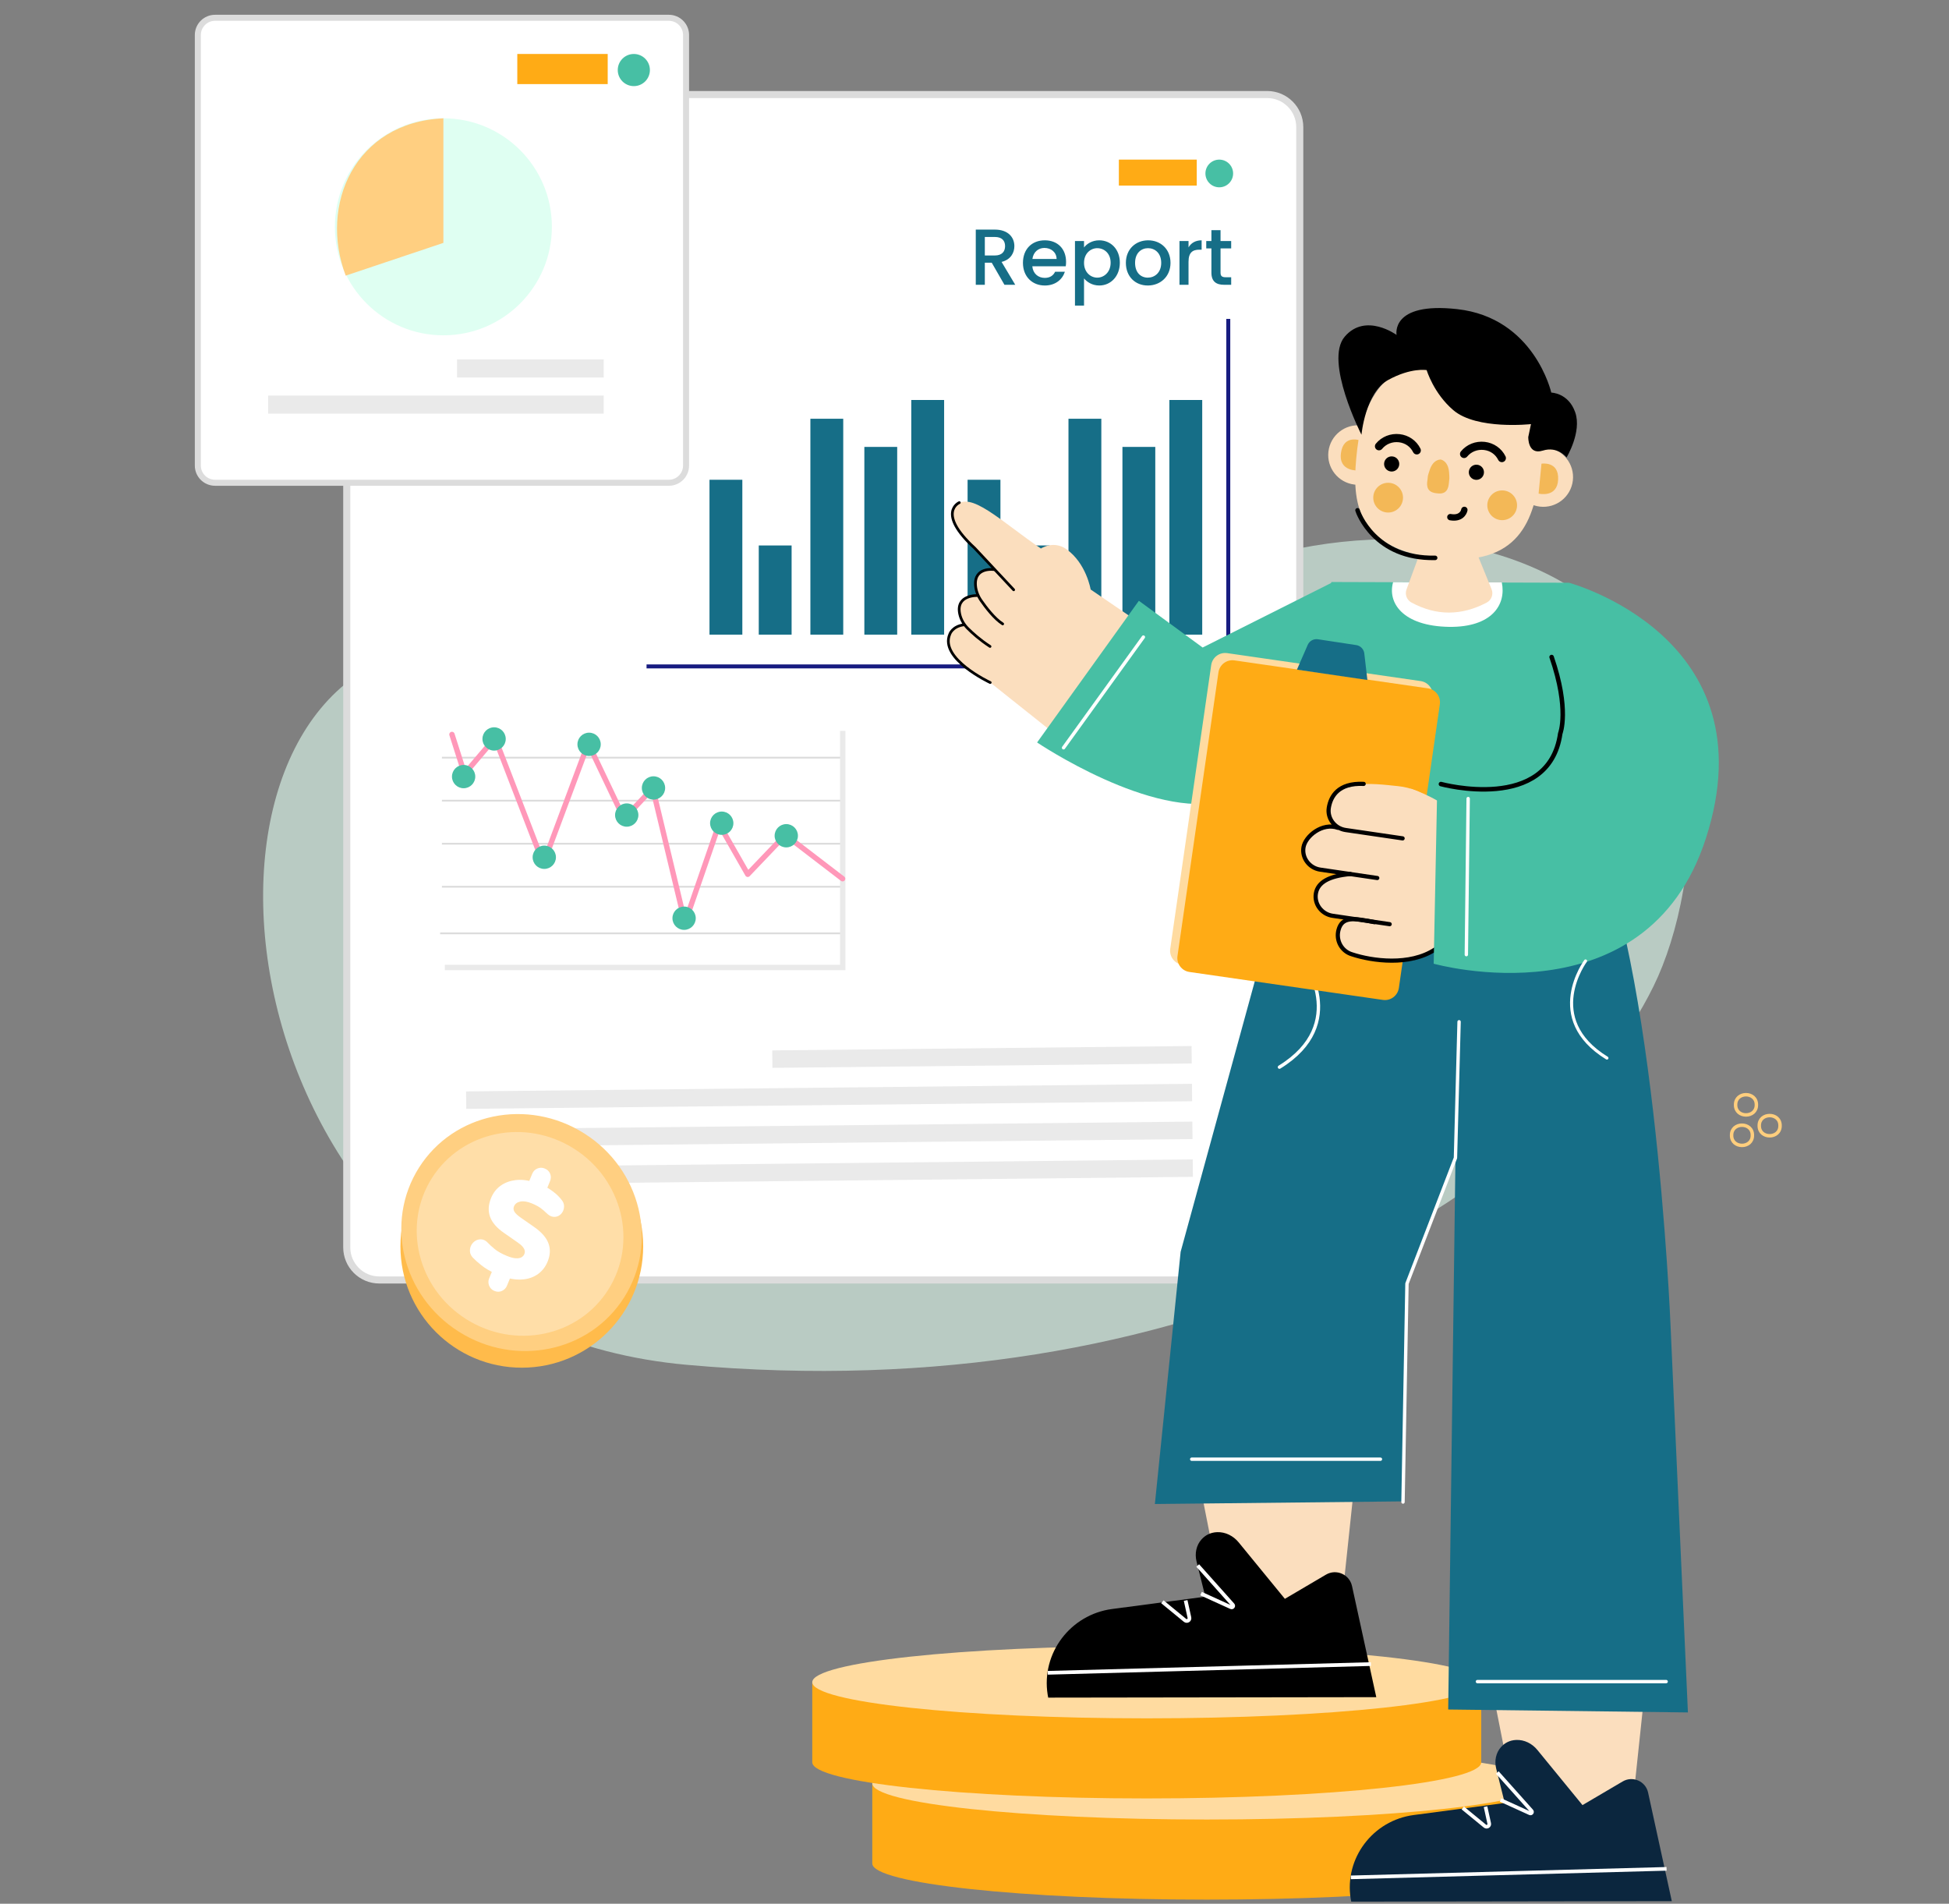<svg width="600" height="586" viewBox="0 0 600 586" fill="none" xmlns="http://www.w3.org/2000/svg">
<rect x="0" y="0" width="600" height="586" fill="#808080" stroke="none"/>
<g clip-path="url(#clip0_8517_4236)">
<path opacity="0.59" d="M274.988 223.226C305.335 220.462 330.773 200.976 346.521 190.067C370.042 173.771 424.557 154.836 470.8 174.178C532.882 200.145 524.163 272.734 509.065 303.526C477.304 368.298 366.494 434.061 211.404 420.111C72.622 407.627 47.79 227.669 121.808 201.812C186.005 179.386 198.41 230.201 274.989 223.228L274.988 223.226Z" fill="#E1FFF2"/>
<path d="M541.588 346.5C541.528 350.653 548.048 350.653 547.988 346.5C548.048 342.348 541.528 342.348 541.588 346.5ZM534.305 340.083C534.245 344.235 540.765 344.235 540.705 340.083C540.765 335.93 534.245 335.93 534.305 340.083ZM533.07 349.463C533.008 353.613 539.533 353.613 539.47 349.463C539.53 345.31 533.008 345.31 533.07 349.463Z" stroke="#FFCE7D" stroke-width="1.065" stroke-miterlimit="10"/>
<path d="M116.783 29.098H390.095C395.639 29.098 400.133 33.592 400.133 39.136V383.961C400.133 389.504 395.639 393.998 390.095 393.998H116.783C111.239 393.998 106.745 389.504 106.745 383.961V39.136C106.745 33.592 111.239 29.098 116.783 29.098Z" fill="white" stroke="#DCDCDC" stroke-width="2.175" stroke-miterlimit="10"/>
<path d="M359.991 123.121H370.104V195.351H359.991V123.121Z" fill="#166E87"/>
<path d="M345.542 137.566H355.654V195.351H345.542V137.566Z" fill="#166E87"/>
<path d="M328.93 128.898H339.043V195.351H328.93V128.898Z" fill="#166E87"/>
<path d="M313.04 167.903H323.152V195.351H313.04V167.903Z" fill="#166E87"/>
<path d="M297.872 147.678H307.984V195.351H297.872V147.678Z" fill="#166E87"/>
<path d="M280.536 123.121H290.648V195.351H280.536V123.121Z" fill="#166E87"/>
<path d="M266.091 137.566H276.203V195.351H266.091V137.566Z" fill="#166E87"/>
<path d="M249.477 128.898H259.59V195.351H249.477V128.898Z" fill="#166E87"/>
<path d="M233.585 167.903H243.697V195.351H233.585V167.903Z" fill="#166E87"/>
<path d="M218.417 147.678H228.529V195.351H218.417V147.678Z" fill="#166E87"/>
<path d="M378.127 98.166V205.131H199.039" stroke="#171C80" stroke-width="1.222" stroke-miterlimit="10"/>
<path d="M237.735 323.331L366.82 321.979L366.877 327.349L237.791 328.701L237.735 323.331Z" fill="#EAEAEA"/>
<path d="M143.484 335.952L366.939 333.612L366.996 338.982L143.54 341.322L143.484 335.952Z" fill="#EAEAEA"/>
<path d="M143.605 347.586L367.061 345.246L367.117 350.615L143.662 352.955L143.605 347.586Z" fill="#EAEAEA"/>
<path d="M143.728 359.219L367.184 356.878L367.24 362.248L143.785 364.588L143.728 359.219Z" fill="#EAEAEA"/>
<path d="M259.551 233.218H136.043" stroke="#DCDCDC" stroke-width="0.552" stroke-miterlimit="10"/>
<path d="M259.551 246.461H136.043" stroke="#DCDCDC" stroke-width="0.552" stroke-miterlimit="10"/>
<path d="M259.551 259.706H136.043" stroke="#DCDCDC" stroke-width="0.552" stroke-miterlimit="10"/>
<path d="M259.551 272.949H136.043" stroke="#DCDCDC" stroke-width="0.552" stroke-miterlimit="10"/>
<path d="M258.998 287.296H135.491" stroke="#DCDCDC" stroke-width="0.552" stroke-miterlimit="10"/>
<path d="M259.438 224.974V297.816H136.932" stroke="#EAEAEA" stroke-width="1.655" stroke-miterlimit="10"/>
<path d="M259.387 270.479L241.777 256.981L230.189 269.121L221.359 253.669L210.874 284.019L200.942 242.634L192.114 252.014L181.077 228.836L167.282 265.809L152.382 227.181L143.002 238.219L139.137 226.079" stroke="#FF98B9" stroke-width="1.655" stroke-linecap="round" stroke-linejoin="round"/>
<path d="M242.055 260.843C240.074 260.843 238.468 259.237 238.468 257.256C238.468 255.275 240.074 253.668 242.055 253.668C244.036 253.668 245.643 255.275 245.643 257.256C245.643 259.237 244.036 260.843 242.055 260.843Z" fill="#47BFA4"/>
<path d="M222.188 256.981C220.207 256.981 218.6 255.375 218.6 253.394C218.6 251.412 220.207 249.806 222.188 249.806C224.169 249.806 225.775 251.412 225.775 253.394C225.775 255.375 224.169 256.981 222.188 256.981Z" fill="#47BFA4"/>
<path d="M210.6 286.229C208.619 286.229 207.013 284.623 207.013 282.641C207.013 280.66 208.619 279.054 210.6 279.054C212.581 279.054 214.188 280.66 214.188 282.641C214.188 284.623 212.581 286.229 210.6 286.229Z" fill="#47BFA4"/>
<path d="M201.178 246.131C199.197 246.131 197.591 244.525 197.591 242.544C197.591 240.562 199.197 238.956 201.178 238.956C203.159 238.956 204.766 240.562 204.766 242.544C204.766 244.525 203.159 246.131 201.178 246.131Z" fill="#47BFA4"/>
<path d="M192.938 254.473C190.957 254.473 189.35 252.867 189.35 250.886C189.35 248.905 190.957 247.298 192.938 247.298C194.919 247.298 196.525 248.905 196.525 250.886C196.525 252.867 194.919 254.473 192.938 254.473Z" fill="#47BFA4"/>
<path d="M181.352 232.701C179.371 232.701 177.764 231.095 177.764 229.113C177.764 227.132 179.371 225.526 181.352 225.526C183.333 225.526 184.939 227.132 184.939 229.113C184.939 231.095 183.333 232.701 181.352 232.701Z" fill="#47BFA4"/>
<path d="M167.557 267.466C165.576 267.466 163.97 265.86 163.97 263.879C163.97 261.897 165.576 260.291 167.557 260.291C169.538 260.291 171.145 261.897 171.145 263.879C171.145 265.86 169.538 267.466 167.557 267.466Z" fill="#47BFA4"/>
<path d="M152.108 231.046C150.126 231.046 148.52 229.44 148.52 227.459C148.52 225.477 150.126 223.871 152.108 223.871C154.089 223.871 155.695 225.477 155.695 227.459C155.695 229.44 154.089 231.046 152.108 231.046Z" fill="#47BFA4"/>
<path d="M142.725 242.633C140.744 242.633 139.138 241.027 139.138 239.046C139.138 237.065 140.744 235.458 142.725 235.458C144.706 235.458 146.312 237.065 146.312 239.046C146.312 241.027 144.706 242.633 142.725 242.633Z" fill="#47BFA4"/>
<path d="M306.26 70.673C310.293 70.673 312.273 72.995 312.273 75.758C312.273 77.763 311.198 79.913 308.338 80.623L312.543 87.663H309.218L305.308 80.868H303.18V87.663H300.393V70.673H306.26ZM306.26 72.945H303.18V78.64H306.26C308.435 78.64 309.413 77.443 309.413 75.755C309.413 74.068 308.435 72.943 306.26 72.943V72.945ZM321.638 87.883C317.775 87.883 314.915 85.145 314.915 80.915C314.915 76.685 317.653 73.973 321.638 73.973C325.623 73.973 328.188 76.638 328.188 80.598C328.188 81.063 328.163 81.503 328.09 81.968H317.798C317.993 84.193 319.583 85.538 321.635 85.538C323.345 85.538 324.3 84.708 324.813 83.655H327.82C327.063 86.003 324.935 87.885 321.635 87.885L321.638 87.883ZM317.825 79.718H325.28C325.23 77.64 323.593 76.32 321.515 76.32C319.633 76.32 318.118 77.59 317.825 79.718ZM338.41 73.973C341.955 73.973 344.743 76.71 344.743 80.865C344.743 85.02 341.955 87.88 338.41 87.88C336.185 87.88 334.598 86.755 333.718 85.705V94.065H330.93V74.193H333.718V76.173C334.573 75.048 336.21 73.973 338.41 73.973ZM337.8 76.393C335.723 76.393 333.718 78.03 333.718 80.915C333.718 83.8 335.723 85.463 337.8 85.463C339.878 85.463 341.908 83.775 341.908 80.868C341.908 77.96 339.903 76.395 337.8 76.395V76.393ZM353.348 87.883C349.51 87.883 346.6 85.145 346.6 80.915C346.6 76.685 349.633 73.973 353.47 73.973C357.308 73.973 360.34 76.685 360.34 80.915C360.34 85.145 357.21 87.883 353.35 87.883H353.348ZM353.348 85.463C355.425 85.463 357.478 83.973 357.478 80.915C357.478 77.858 355.498 76.393 353.42 76.393C351.343 76.393 349.435 77.86 349.435 80.915C349.435 83.97 351.245 85.463 353.345 85.463H353.348ZM365.89 87.663H363.103V74.193H365.89V76.148C366.673 74.803 368.018 73.973 369.923 73.973V76.858H369.213C367.16 76.858 365.888 77.713 365.888 80.573V87.663H365.89ZM372.933 76.468H371.343V74.195H372.933V70.845H375.743V74.195H379.018V76.468H375.743V83.923C375.743 84.925 376.135 85.34 377.308 85.34H379.02V87.663H376.82C374.425 87.663 372.933 86.66 372.933 83.923V76.468Z" fill="#166E87"/>
<path d="M375.353 57.658C372.999 57.658 371.09 55.749 371.09 53.395C371.09 51.041 372.999 49.133 375.353 49.133C377.707 49.133 379.615 51.041 379.615 53.395C379.615 55.749 377.707 57.658 375.353 57.658Z" fill="#47BFA4"/>
<path d="M344.439 49.13H368.422V57.125H344.439V49.13Z" fill="#FFAB15"/>
<path d="M66.198 5.479H205.91C208.834 5.479 211.205 7.849 211.205 10.774V143.306C211.205 146.23 208.834 148.601 205.91 148.601H66.198C63.273 148.601 60.903 146.23 60.903 143.306V10.774C60.903 7.849 63.273 5.479 66.198 5.479Z" fill="white" stroke="#DCDCDC" stroke-width="1.855" stroke-miterlimit="10"/>
<path d="M136.496 103.216C118.05 103.216 103.096 88.262 103.096 69.816C103.096 51.37 118.05 36.416 136.496 36.416C154.943 36.416 169.896 51.37 169.896 69.816C169.896 88.262 154.943 103.216 136.496 103.216Z" fill="#DFFFF2"/>
<path d="M136.498 36.416V74.764L106.426 84.844C98.15 63.011 109.283 37.651 136.498 36.414V36.416Z" fill="#FFCF81"/>
<path d="M140.693 110.628H185.846V116.196H140.693V110.628Z" fill="#EAEAEA"/>
<path d="M82.551 121.761H185.846V127.328H82.551V121.761Z" fill="#EAEAEA"/>
<path d="M195.125 26.508C192.392 26.508 190.177 24.293 190.177 21.561C190.177 18.828 192.392 16.613 195.125 16.613C197.857 16.613 200.072 18.828 200.072 21.561C200.072 24.293 197.857 26.508 195.125 26.508Z" fill="#47BFA4"/>
<path d="M159.25 16.611H187.082V25.888H159.25V16.611Z" fill="#FFAB15"/>
<path d="M371.507 584.733C314.638 584.733 268.537 579.754 268.537 573.613C268.537 567.471 314.638 562.493 371.507 562.493C428.375 562.493 474.477 567.471 474.477 573.613C474.477 579.754 428.375 584.733 371.507 584.733Z" fill="#FFAB15"/>
<path d="M268.534 548.958H474.477V573.612H268.534V548.958Z" fill="#FFAB15"/>
<path d="M371.507 560.077C314.638 560.077 268.537 555.099 268.537 548.957C268.537 542.816 314.638 537.837 371.507 537.837C428.375 537.837 474.477 542.816 474.477 548.957C474.477 555.099 428.375 560.077 371.507 560.077Z" fill="#FFDBA0"/>
<path d="M353.03 553.585C296.161 553.585 250.06 548.607 250.06 542.465C250.06 536.324 296.161 531.345 353.03 531.345C409.899 531.345 456 536.324 456 542.465C456 548.607 409.899 553.585 353.03 553.585Z" fill="#FFAB15"/>
<path d="M250.057 517.81H456V542.465H250.057V517.81Z" fill="#FFAB15"/>
<path d="M353.03 528.93C296.161 528.93 250.06 523.951 250.06 517.81C250.06 511.669 296.161 506.69 353.03 506.69C409.899 506.69 456 511.669 456 517.81C456 523.951 409.899 528.93 353.03 528.93Z" fill="#FFDBA0"/>
<path d="M502.31 558.395L507.338 510.917H457.625L467.678 561.747L502.31 558.395Z" fill="#FBDEBE"/>
<path d="M412.654 497.272L417.682 449.795H367.969L378.024 500.625L412.654 497.272Z" fill="#FBDEBE"/>
<path d="M416.218 488.207L423.686 522.41L322.691 522.555C322.691 522.555 322.616 522.23 322.523 521.65C320.491 508.877 329.531 496.975 342.356 495.277L371.056 491.48L368.356 480.642C367.758 478.245 368.253 475.63 369.928 473.81C370.983 472.662 372.506 471.712 374.666 471.622C377.241 471.517 379.688 472.765 381.321 474.76L395.548 492.145L408.196 484.702C411.366 482.837 415.433 484.615 416.216 488.207H416.218Z" fill="black"/>
<path d="M422.035 512.228L322.558 514.913" stroke="white" stroke-width="1.145" stroke-miterlimit="10"/>
<path d="M368.713 481.88L379.52 493.98C379.863 494.362 379.438 494.942 378.968 494.73L369.74 490.532M365 492.65L366.163 497.93C366.335 498.715 365.42 499.275 364.8 498.765L357.84 493.05" stroke="white" stroke-width="1.145" stroke-miterlimit="10"/>
<path d="M292.558 194.505C293.366 192.908 296.511 191.913 296.511 191.913C296.511 191.913 294.138 188.095 295.871 185.303C297.516 182.648 301.011 183.315 301.011 183.315C301.011 183.315 299.143 179.558 300.806 177.39C303.088 174.415 306.138 175.33 306.138 175.33C297.053 165.678 291.013 159.553 294.191 155.813C298.516 150.72 308.098 160.452 320.446 168.84C320.446 168.84 324.318 166.243 328.286 169.045C334.436 173.39 335.758 181.455 335.758 181.455L350.471 191.488L326.831 227.607L304.841 210.092C295.848 205.478 290.138 199.295 292.558 194.505Z" fill="#FBDEBE"/>
<path d="M295.322 154.712C295.322 154.712 288.142 157.782 300.064 168.725L312.057 181.55" stroke="black" stroke-width="0.833" stroke-linecap="round" stroke-linejoin="round"/>
<path d="M306.136 175.332C306.136 175.332 299.791 174.34 300.321 180.31C300.466 181.942 301.089 183.495 302.024 184.842C303.444 186.89 306.136 190.45 308.674 192.05M301.009 183.317C301.009 183.317 294.196 182.967 295.439 188.945C295.794 190.655 296.696 192.202 297.929 193.437C299.311 194.825 301.659 196.957 304.781 198.985M304.841 210.095C304.841 210.095 289.111 202.77 292.399 195.202C292.399 195.202 293.149 192.795 296.804 192.307" stroke="black" stroke-width="0.833" stroke-linecap="round" stroke-linejoin="round"/>
<path d="M400.633 249.725L363.458 385.33L355.53 462.955L431.94 462.145L432.96 394.95L448.062 356.41L445.827 526.212L519.625 527.115L514.268 407.842C514.268 407.842 509.248 285.81 486.603 248.607L400.633 249.725Z" fill="#166E87"/>
<path d="M401.143 295.527C401.143 295.527 415.665 315.077 393.88 328.482" stroke="white" stroke-width="1.04" stroke-linecap="round" stroke-linejoin="round"/>
<path d="M427.143 141.123C426.558 146.145 422.013 149.743 416.991 149.16C411.968 148.575 408.371 144.03 408.953 139.008C409.538 133.985 414.083 130.388 419.106 130.97C424.128 131.555 427.726 136.1 427.143 141.123Z" fill="#FBDEBE"/>
<path d="M418.936 135.64C418.936 135.64 413.563 133.497 412.803 139.525C412.078 145.267 418.208 144.825 418.208 144.825L418.936 135.64Z" fill="#F3B857"/>
<path d="M508.387 274.3C462.054 270.835 418.674 269.407 386.062 275.417L409.879 179.15L483.017 179.38L508.387 274.3Z" fill="#47BFA4"/>
<path d="M462.332 179.285C463.752 186.173 459.234 193.103 446.169 192.96C431.754 192.748 427.089 185.465 428.864 179.218L462.332 179.285Z" fill="white"/>
<path d="M449.565 110.817C426.882 108.177 419.55 123.387 417.83 138.165C416.06 153.365 416.292 168.732 442.495 171.782C467.867 174.735 472.402 159.922 474.172 144.722C475.892 129.945 469.567 113.145 449.565 110.817Z" fill="#FBDEBE"/>
<path d="M466.011 145.793C465.426 150.815 469.024 155.36 474.049 155.945C479.071 156.53 483.616 152.933 484.201 147.908C484.786 142.885 481.189 138.34 476.164 137.755C471.141 137.17 466.596 140.768 466.011 145.793Z" fill="#FBDEBE"/>
<path d="M426.107 142.56C425.967 143.84 426.892 144.992 428.174 145.132C429.454 145.272 430.607 144.347 430.747 143.065C430.887 141.785 429.962 140.632 428.679 140.492C427.399 140.352 426.247 141.277 426.107 142.56ZM452.189 145.12C452.049 146.4 452.974 147.552 454.257 147.692C455.537 147.832 456.689 146.907 456.827 145.625C456.967 144.345 456.042 143.192 454.762 143.052C453.482 142.912 452.329 143.837 452.189 145.12ZM462.329 142.262C461.874 142.255 461.439 142.002 461.224 141.565C460.372 139.84 458.762 138.725 456.809 138.502C454.824 138.277 452.907 139.037 451.679 140.535C451.242 141.07 450.452 141.147 449.919 140.71C449.384 140.272 449.307 139.482 449.744 138.95C451.512 136.79 454.262 135.692 457.094 136.015C459.867 136.33 462.249 137.99 463.469 140.455C463.777 141.075 463.522 141.825 462.902 142.132C462.717 142.222 462.522 142.265 462.332 142.262H462.329ZM436.139 139.89C435.684 139.882 435.249 139.63 435.034 139.192C434.182 137.467 432.572 136.352 430.619 136.13C428.634 135.905 426.717 136.665 425.489 138.162C425.052 138.697 424.262 138.775 423.729 138.337C423.194 137.9 423.117 137.11 423.554 136.577C425.322 134.417 428.072 133.32 430.904 133.642C433.677 133.957 436.059 135.617 437.279 138.082C437.587 138.702 437.332 139.452 436.712 139.76C436.527 139.85 436.332 139.892 436.142 139.89H436.139Z" fill="black"/>
<path d="M427.338 157.767C424.809 157.767 422.758 155.717 422.758 153.187C422.758 150.658 424.809 148.607 427.338 148.607C429.867 148.607 431.918 150.658 431.918 153.187C431.918 155.717 429.867 157.767 427.338 157.767Z" fill="#F3B857"/>
<path d="M462.447 160.113C459.918 160.113 457.867 158.062 457.867 155.533C457.867 153.003 459.918 150.953 462.447 150.953C464.977 150.953 467.027 153.003 467.027 155.533C467.027 158.062 464.977 160.113 462.447 160.113Z" fill="#F3B857"/>
<path d="M438.427 166.68L432.992 181.453C432.427 182.985 433.087 184.69 434.522 185.468C442.187 189.61 449.902 189.568 457.664 185.495C459.159 184.71 459.817 182.923 459.179 181.36L453.232 166.79L438.427 166.68Z" fill="#FBDEBE"/>
<path d="M417.914 157.078C418.072 157.73 423.209 172.113 441.814 171.72" stroke="black" stroke-width="1.387" stroke-linecap="round" stroke-linejoin="round"/>
<path d="M439.573 146.49C439.713 145.95 439.865 145.45 440.03 144.992C440.52 143.327 441.328 142.227 442.323 141.742C442.678 141.555 443.063 141.452 443.473 141.442C443.498 141.447 443.523 141.455 443.548 141.462C443.573 141.462 443.598 141.462 443.625 141.462C444.023 141.572 444.37 141.762 444.673 142.032C445.523 142.742 446.048 144.005 446.128 145.74C446.18 146.225 446.18 146.745 446.188 147.305C446.143 147.7 446.123 148.067 446.068 148.412C445.925 150.675 445.143 152.227 442.445 151.857C442.395 151.852 442.35 151.845 442.303 151.84C442.255 151.835 442.208 151.83 442.16 151.822C439.455 151.53 439.06 149.832 439.46 147.602C439.488 147.255 439.528 146.885 439.578 146.49H439.573ZM473.655 151.937C473.655 151.937 479.418 153.377 479.673 147.595C479.928 141.825 474.543 142.725 474.543 142.725L473.655 151.935V151.937Z" fill="#F3B857"/>
<path d="M350.597 184.93L319.272 228.543C319.272 228.543 354.782 252.515 376.972 246.528C390.564 242.86 421.252 228.8 421.252 228.8L410.012 179.343L370.229 199.318L350.599 184.928L350.597 184.93Z" fill="#47BFA4"/>
<path d="M423.489 305.556L363.935 296.953C361.561 296.61 359.915 294.408 360.258 292.034L372.871 204.72C373.214 202.347 375.416 200.701 377.79 201.043L437.344 209.647C439.718 209.99 441.364 212.192 441.021 214.565L428.408 301.879C428.065 304.253 425.863 305.899 423.489 305.556Z" fill="#FFDBA0"/>
<path d="M425.721 307.789L366.167 299.186C363.793 298.843 362.147 296.641 362.49 294.268L375.103 206.954C375.446 204.58 377.648 202.934 380.022 203.277L439.576 211.88C441.95 212.223 443.596 214.425 443.253 216.799L430.64 304.112C430.297 306.486 428.095 308.132 425.721 307.789Z" fill="#FFAB15"/>
<path d="M430.845 260.215C422.965 259.398 409.35 259.043 409.075 250.368C408.723 239.195 422.565 241.175 430.445 241.993C438.325 242.81 444.35 247.988 443.898 253.558C443.448 259.128 438.723 261.033 430.843 260.215H430.845ZM431.148 285.895C423.268 285.078 403.308 283.44 405.248 275.075C407.485 265.43 425.3 268.578 433.183 269.395C441.063 270.213 440.873 270.898 440.473 275.83C440.073 280.765 439.03 286.713 431.148 285.895Z" fill="#FBDEBE"/>
<path d="M426.771 295.923C420.368 295.258 411.288 294.408 411.791 286.993C412.378 278.298 427.448 281.153 433.851 281.818C440.253 282.483 442.253 286.233 441.901 290.575C441.551 294.918 433.173 296.588 426.771 295.925V295.923Z" fill="#FBDEBE"/>
<path d="M434.247 242.763C434.247 242.763 461.647 250.97 456.587 273.598C454.752 281.81 449.232 288.723 441.747 292.57L440.517 293.203L432.265 277.445L436.74 266.29L434.247 242.76V242.763Z" fill="#FBDEBE"/>
<path d="M428.769 269.135C421.554 268.387 400.034 271.63 401.074 261.445C402.282 249.587 422.022 255.157 429.392 255.17C437.117 255.182 443.754 256.467 441.744 265.327C439.949 273.237 435.987 269.882 428.772 269.135H428.769Z" fill="#FBDEBE"/>
<path d="M419.804 241.293C411.952 240.923 409.654 245.173 409.079 248.618C408.529 251.923 410.922 255.005 414.237 255.49L431.797 258.065M411.902 254.825C407.109 253.093 401.852 257.373 401.277 260.818C400.727 264.123 403.119 267.205 406.434 267.69L423.994 270.265" stroke="black" stroke-width="1.282" stroke-linecap="round" stroke-linejoin="round"/>
<path d="M415.718 269.033C409.141 269.63 405.668 271.58 405.093 275.025C404.543 278.33 406.936 281.413 410.251 281.898L427.811 284.473" stroke="black" stroke-width="1.282" stroke-linecap="round" stroke-linejoin="round"/>
<path d="M441.742 292.277C433.987 297.37 422.47 295.825 416.225 293.76C413.007 292.82 411.192 289.475 412.065 286.24C413.155 282.192 416.575 282.497 423.105 283.86" stroke="black" stroke-width="1.282" stroke-linecap="round" stroke-linejoin="round"/>
<path d="M399.262 206.125L420.949 209.31L419.999 201.135C419.847 199.82 418.832 198.77 417.524 198.57L405.717 196.773C404.399 196.573 403.114 197.283 402.582 198.503L399.262 206.125Z" fill="#166E87"/>
<path d="M483.017 179.38C483.017 179.38 545.22 196.05 525.145 258.102C506.712 315.075 441.36 296.642 441.36 296.642L442.477 241.345C442.477 241.345 492.747 253.632 477.667 202.245L483.02 179.38H483.017Z" fill="#47BFA4"/>
<path d="M443.592 241.345C443.592 241.345 476.842 250.413 480.324 225.77C480.324 225.77 483.249 218.443 477.664 202.245" stroke="black" stroke-width="1.387" stroke-linecap="round" stroke-linejoin="round"/>
<path d="M327.413 230.175L351.99 196.103" stroke="white" stroke-width="1.04" stroke-linecap="round" stroke-linejoin="round"/>
<path d="M451.973 245.815L451.413 293.85" stroke="white" stroke-width="1.04" stroke-linecap="round" stroke-linejoin="round"/>
<path d="M449.18 314.518L448.062 356.41L433.137 395.11L431.915 462.345" stroke="white" stroke-width="1.04" stroke-linecap="round" stroke-linejoin="round"/>
<path d="M488.11 295.8C488.11 295.8 474.94 313.53 494.695 325.687" stroke="white" stroke-width="0.945" stroke-linecap="round" stroke-linejoin="round"/>
<path d="M446.217 160.128C445.74 159.99 445.435 159.513 445.525 159.013C445.622 158.48 446.13 158.128 446.662 158.223C449.407 158.718 449.805 156.983 449.84 156.783C449.935 156.25 450.445 155.898 450.977 155.993C451.512 156.09 451.862 156.598 451.767 157.13C451.525 158.473 450.075 160.828 446.315 160.15C446.282 160.145 446.25 160.138 446.22 160.128H446.217ZM471.312 130.545C471.312 130.545 454.595 132.408 447.39 126.243C441.305 121.035 439.2 113.925 439.2 113.925C439.2 113.925 434.425 113.073 427.367 116.95C420.307 120.828 419.127 133.815 419.127 133.815C419.127 133.815 407.56 111.135 413.972 103.63C420.385 96.125 429.935 103.093 429.935 103.093C429.935 103.093 427.96 92.86 448.582 95.153C472.365 97.798 477.562 120.848 477.562 120.848C477.562 120.848 482.85 120.915 484.937 126.938C487.025 132.96 482.267 140.815 482.267 140.815C482.267 140.815 479.567 137.243 474.927 138.705C470.287 140.168 470.477 134.518 470.477 134.518L471.312 130.543V130.545Z" fill="black"/>
<path d="M507.367 551.786L514.664 585.208L415.974 585.351C415.974 585.351 415.902 585.033 415.809 584.466C413.822 571.983 422.657 560.353 435.189 558.696L463.237 554.983L460.599 544.393C460.017 542.051 460.499 539.493 462.134 537.718C463.167 536.598 464.652 535.668 466.764 535.581C469.282 535.478 471.674 536.698 473.269 538.648L487.172 555.638L499.532 548.366C502.629 546.543 506.604 548.278 507.369 551.791L507.367 551.786Z" fill="#0B263E"/>
<path d="M513.049 575.258L415.844 577.881" stroke="white" stroke-width="1.12" stroke-miterlimit="10"/>
<path d="M460.947 545.603L471.51 557.426C471.845 557.801 471.427 558.366 470.97 558.158L461.952 554.056M457.32 556.126L458.455 561.286C458.622 562.053 457.73 562.601 457.122 562.103L450.322 556.521" stroke="white" stroke-width="1.12" stroke-miterlimit="10"/>
<path d="M512.922 517.62H454.829" stroke="white" stroke-width="1.04" stroke-linecap="round" stroke-linejoin="round"/>
<path d="M424.965 449.163H366.872" stroke="white" stroke-width="1.04" stroke-linecap="round" stroke-linejoin="round"/>
<path d="M160.64 420.996C181.277 420.996 198.005 404.267 198.005 383.631C198.005 362.994 181.277 346.266 160.64 346.266C140.004 346.266 123.275 362.994 123.275 383.631C123.275 404.267 140.004 420.996 160.64 420.996Z" fill="#FFBB4B"/>
<path d="M192.128 399.388C202.795 382.539 197.309 359.932 179.874 348.893C162.439 337.854 139.657 342.563 128.989 359.412C118.322 376.26 123.808 398.867 141.243 409.907C158.678 420.946 181.46 416.236 192.128 399.388Z" fill="#FFCF81"/>
<path d="M187.245 396.996C196.416 382.511 191.7 363.075 176.711 353.585C161.722 344.095 142.137 348.144 132.965 362.629C123.794 377.114 128.51 396.55 143.499 406.04C158.488 415.53 178.074 411.481 187.245 396.996Z" fill="#FFDEA8"/>
<path d="M152.182 397.36C151.42 397.045 150.885 396.51 150.582 395.755C150.277 395 150.282 394.24 150.597 393.478L151.832 390.48L152.562 392.073C150.805 391.258 149.365 390.403 148.242 389.51C147.117 388.618 146.225 387.818 145.56 387.115C145.005 386.518 144.71 385.873 144.672 385.18C144.635 384.488 144.772 383.853 145.087 383.275C145.402 382.698 145.842 382.24 146.412 381.905C146.98 381.57 147.605 381.435 148.287 381.5C148.967 381.565 149.605 381.92 150.202 382.565C150.647 383.055 151.332 383.685 152.262 384.453C153.192 385.22 154.447 385.928 156.025 386.578C157.102 387.023 158.017 387.268 158.767 387.315C159.517 387.363 160.102 387.265 160.525 387.023C160.947 386.78 161.245 386.45 161.417 386.03C161.57 385.663 161.605 385.293 161.527 384.923C161.45 384.553 161.227 384.153 160.865 383.728C160.502 383.3 159.972 382.853 159.275 382.38L155.222 379.558C152.967 378.013 151.515 376.348 150.867 374.558C150.22 372.768 150.325 370.835 151.18 368.758C151.83 367.18 152.8 365.925 154.09 364.995C155.38 364.065 156.895 363.49 158.632 363.265C160.37 363.043 162.222 363.228 164.192 363.825L162.732 364.008L163.837 361.325C164.162 360.535 164.695 359.988 165.44 359.678C166.182 359.368 166.935 359.37 167.697 359.685C168.512 360.02 169.067 360.558 169.365 361.295C169.66 362.033 169.647 362.795 169.322 363.585L168.217 366.268L167.357 364.99C168.335 365.455 169.335 366.073 170.352 366.848C171.372 367.62 172.22 368.455 172.897 369.35C173.372 369.915 173.62 370.525 173.642 371.18C173.665 371.835 173.522 372.44 173.22 372.99C172.915 373.543 172.497 373.963 171.962 374.25C171.427 374.538 170.835 374.633 170.185 374.533C169.532 374.433 168.87 374.045 168.195 373.368C167.672 372.845 167.08 372.34 166.42 371.853C165.76 371.365 164.85 370.883 163.692 370.408C162.325 369.845 161.155 369.663 160.18 369.86C159.205 370.058 158.557 370.553 158.232 371.343C158.015 371.87 158.052 372.398 158.34 372.933C158.627 373.465 159.31 374.108 160.385 374.858L164.437 377.68C166.707 379.26 168.172 380.933 168.832 382.695C169.49 384.458 169.407 386.34 168.585 388.338C167.935 389.915 166.98 391.168 165.722 392.095C164.465 393.023 163 393.59 161.332 393.795C159.662 394 157.892 393.84 156.017 393.313L157.315 392.74L156.08 395.738C155.765 396.5 155.242 397.045 154.507 397.373C153.772 397.7 152.997 397.698 152.182 397.36Z" fill="white"/>
</g>
<defs>
<clipPath id="clip0_8517_4236">
<rect width="599.4" height="585.35" fill="white" transform="matrix(-1 0 0 1 600 0)"/>
</clipPath>
</defs>
</svg>
